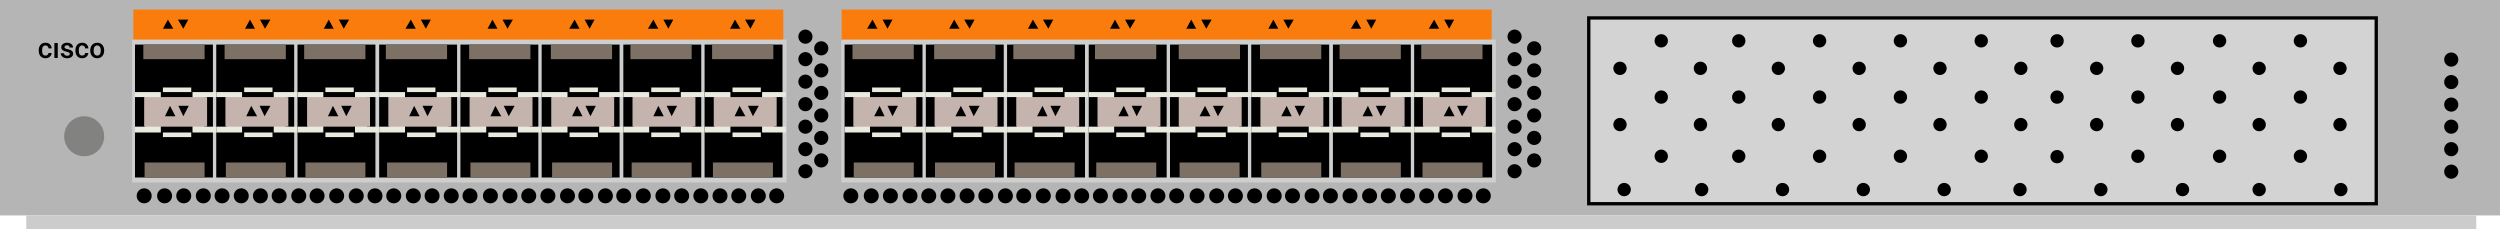 <?xml version="1.0" encoding="utf-8"?>
<!-- Copyright 2022 Virtual Console LLC. All rights reserved. Generator: Adobe Illustrator 23.1.0, SVG Export Plug-In . SVG Version: 6.00 Build 0)  -->
<svg version="1.1" id="Cisco_Nexus_5548UP" xmlns="http://www.w3.org/2000/svg" xmlns:xlink="http://www.w3.org/1999/xlink" x="0px"
	 y="0px" viewBox="0 0 600 55" style="enable-background:new 0 0 600 55;" xml:space="preserve">
<style type="text/css">
	.st0{fill:#B5B5B5;}
	.st1{fill:#CCCCCC;}
	.st2{fill:#FA7C0D;}
	.st3{fill:#CECECE;}
	.st4{fill:#EAEAE1;}
	.st5{fill:#C4B4AD;}
	.st6{fill:#010001;}
	.st7{fill:#7D7165;}
	.st8{fill:#828281;}
	.st9{fill:#D3D3D3;}
</style>
<rect y="0" class="st0" width="600" height="51.7"/>
<rect x="6.3" y="51.7" class="st1" width="588" height="3.3"/>
<circle cx="588.3" cy="14.3" r="1.7"/>
<circle cx="588.3" cy="19.7" r="1.7"/>
<circle cx="588.3" cy="25.1" r="1.7"/>
<circle cx="588.3" cy="30.4" r="1.7"/>
<circle cx="588.3" cy="35.8" r="1.7"/>
<circle cx="588.3" cy="41.2" r="1.7"/>
<rect x="202" y="2.3" class="st2" width="156" height="8"/>
<g>
	<polygon points="342.9,6.9 344.2,4.7 345.4,6.9 	"/>
	<polygon points="349,4.7 347.8,6.9 346.6,4.7 	"/>
</g>
<g>
	<polygon points="324.2,6.9 325.5,4.7 326.7,6.9 	"/>
	<polygon points="330.3,4.7 329.1,6.9 327.9,4.7 	"/>
</g>
<g>
	<polygon points="304.4,6.9 305.6,4.7 306.8,6.9 	"/>
	<polygon points="310.5,4.7 309.2,6.9 308,4.7 	"/>
</g>
<g>
	<polygon points="284.7,6.9 285.9,4.7 287.1,6.9 	"/>
	<polygon points="290.8,4.7 289.5,6.9 288.3,4.7 	"/>
</g>
<g>
	<polygon points="266.4,6.9 267.6,4.7 268.8,6.9 	"/>
	<polygon points="272.5,4.7 271.2,6.9 270,4.7 	"/>
</g>
<g>
	<polygon points="246.7,6.9 247.9,4.7 249.2,6.9 	"/>
	<polygon points="252.8,4.7 251.6,6.9 250.3,4.7 	"/>
</g>
<rect x="32" y="2.3" class="st2" width="156" height="8"/>
<g>
	<polygon points="227.8,6.9 229,4.7 230.3,6.9 	"/>
	<polygon points="233.9,4.7 232.7,6.9 231.4,4.7 	"/>
</g>
<g>
	<polygon points="208.1,6.9 209.4,4.7 210.6,6.9 	"/>
	<polygon points="214.2,4.7 213,6.9 211.8,4.7 	"/>
</g>
<g>
	<polygon points="175.2,6.9 176.4,4.7 177.7,6.9 	"/>
	<polygon points="181.3,4.7 180.1,6.9 178.8,4.7 	"/>
</g>
<g>
	<polygon points="155.5,6.9 156.8,4.7 158,6.9 	"/>
	<polygon points="161.6,4.7 160.4,6.9 159.2,4.7 	"/>
</g>
<g>
	<polygon points="136.6,6.9 137.9,4.7 139.1,6.9 	"/>
	<polygon points="142.7,4.7 141.5,6.9 140.3,4.7 	"/>
</g>
<g>
	<polygon points="117,6.9 118.2,4.7 119.4,6.9 	"/>
	<polygon points="123.1,4.7 121.8,6.9 120.6,4.7 	"/>
</g>
<g>
	<polygon points="97.3,6.9 98.6,4.7 99.8,6.9 	"/>
	<polygon points="103.4,4.7 102.2,6.9 101,4.7 	"/>
</g>
<g>
	<polygon points="77.7,6.9 78.9,4.7 80.1,6.9 	"/>
	<polygon points="83.8,4.7 82.5,6.9 81.3,4.7 	"/>
</g>
<g>
	<polygon points="58.8,6.9 60,4.7 61.2,6.9 	"/>
	<polygon points="64.9,4.7 63.6,6.9 62.4,4.7 	"/>
</g>
<g>
	<polygon points="39.1,6.9 40.3,4.7 41.6,6.9 	"/>
	<polygon points="45.2,4.7 44,6.9 42.7,4.7 	"/>
</g>
<g>
	<rect x="201.9" y="9.5" class="st3" width="157.1" height="34.3"/>
	<g>
		<rect x="202.7" y="10.7" width="18.7" height="31.9"/>
		<polygon class="st4" points="202.7,22.1 202.7,23.3 205.1,23.3 205.1,30.4 
			202.7,30.4 202.7,31.8 208.8,31.8 208.8,30.9 208.8,29.9 
			208.8,24 208.8,23 208.8,22.1 		"/>
		<polygon class="st4" points="222.2,22.1 222.2,23.3 219.3,23.3 219.3,30.4 
			222.2,30.4 222.2,31.8 216.5,31.8 216.5,30.9 216.5,29.9 216.5,24 
			216.5,23 216.5,22.1 		"/>
		<rect x="204.8" y="23.3" class="st5" width="15.1" height="7.1"/>
		<polygon class="st6" points="211.1,25.4 211.1,25.4 212.3,27.9 209.8,27.9 		"/>
		<polygon class="st6" points="213,25.4 215.5,25.4 214.2,27.9 214.2,27.9 		"/>
		<rect x="209.3" y="21" class="st4" width="6.8" height="1.1"/>
		<rect x="209.3" y="31.8" class="st4" width="6.8" height="1.1"/>
	</g>
	<rect x="204.6" y="10.8" class="st7" width="14.7" height="3.4"/>
	<rect x="204.9" y="39" class="st7" width="14.4" height="3.6"/>
	<g>
		<rect x="222.2" y="10.7" width="18.7" height="31.9"/>
		<polygon class="st4" points="222.2,22.1 222.2,23.3 224.6,23.3 224.6,30.4 
			222.2,30.4 222.2,31.8 228.3,31.8 228.3,30.9 228.3,29.9 
			228.3,24 228.3,23 228.3,22.1 		"/>
		<polygon class="st4" points="241.7,22.1 241.7,23.3 238.8,23.3 238.8,30.4 
			241.7,30.4 241.7,31.8 236,31.8 236,30.9 236,29.9 236,24 236,23 
			236,22.1 		"/>
		<rect x="224.3" y="23.3" class="st5" width="15.1" height="7.1"/>
		<polygon class="st6" points="230.6,25.4 230.6,25.4 231.9,27.9 229.3,27.9 		"/>
		<polygon class="st6" points="232.5,25.4 235.1,25.4 233.7,27.9 233.7,27.9 		"/>
		<rect x="228.8" y="21" class="st4" width="6.8" height="1.1"/>
		<rect x="228.8" y="31.8" class="st4" width="6.8" height="1.1"/>
	</g>
	<rect x="224.2" y="10.8" class="st7" width="14.7" height="3.4"/>
	<rect x="224.4" y="39" class="st7" width="14.4" height="3.6"/>
	<g>
		<rect x="241.7" y="10.7" width="18.7" height="31.9"/>
		<polygon class="st4" points="241.7,22.1 241.7,23.3 244.1,23.3 244.1,30.4 
			241.7,30.4 241.7,31.8 247.8,31.8 247.8,30.9 247.8,29.9 
			247.8,24 247.8,23 247.8,22.1 		"/>
		<polygon class="st4" points="261.2,22.1 261.2,23.3 258.3,23.3 258.4,30.4 
			261.3,30.4 261.2,31.8 255.5,31.8 255.5,30.9 255.5,29.9 255.5,24 
			255.5,23 255.5,22.1 		"/>
		<rect x="243.9" y="23.3" class="st5" width="15.1" height="7.1"/>
		<polygon class="st6" points="250.2,25.4 250.2,25.4 251.4,27.9 248.9,27.9 		"/>
		<polygon class="st6" points="252.1,25.4 254.6,25.4 253.3,27.9 253.3,27.9 		"/>
		<rect x="248.3" y="21" class="st4" width="6.8" height="1.1"/>
		<rect x="248.3" y="31.8" class="st4" width="6.8" height="1.1"/>
	</g>
	<g>
		<rect x="261.3" y="10.7" width="18.7" height="31.9"/>
		<polygon class="st4" points="261.3,22.1 261.3,23.3 263.7,23.3 263.7,30.4 
			261.3,30.4 261.3,31.8 267.4,31.8 267.4,30.9 267.4,29.9 
			267.4,24 267.4,23 267.4,22.1 		"/>
		<polygon class="st4" points="280.8,22.1 280.8,23.3 277.9,23.3 277.9,30.4 
			280.8,30.4 280.8,31.8 275.1,31.8 275.1,30.9 275.1,29.9 
			275.1,24 275.1,23 275.1,22.1 		"/>
		<rect x="263.4" y="23.3" class="st5" width="15.1" height="7.1"/>
		<polygon class="st6" points="269.7,25.4 269.7,25.4 270.9,27.9 268.4,27.9 		"/>
		<polygon class="st6" points="271.6,25.4 274.1,25.4 272.8,27.9 272.8,27.9 		"/>
		<rect x="267.9" y="21" class="st4" width="6.8" height="1.1"/>
		<rect x="267.9" y="31.8" class="st4" width="6.8" height="1.1"/>
	</g>
	<rect x="243.2" y="10.8" class="st7" width="14.7" height="3.4"/>
	<rect x="243.5" y="39" class="st7" width="14.4" height="3.6"/>
	<rect x="262.8" y="10.8" class="st7" width="14.7" height="3.4"/>
	<rect x="263.1" y="39" class="st7" width="14.4" height="3.6"/>
	<g>
		<rect x="280.8" y="10.7" width="18.7" height="31.9"/>
		<polygon class="st4" points="280.8,22.1 280.8,23.3 283.2,23.3 283.2,30.4 
			280.8,30.4 280.8,31.8 286.9,31.8 286.9,30.9 286.9,29.9 
			286.9,24 286.9,23 286.9,22.1 		"/>
		<polygon class="st4" points="300.3,22.1 300.3,23.3 297.4,23.3 297.4,30.4 
			300.3,30.4 300.3,31.8 294.6,31.8 294.6,30.9 294.6,29.9 
			294.6,24 294.6,23 294.6,22.1 		"/>
		<rect x="282.9" y="23.3" class="st5" width="15.1" height="7.1"/>
		<polygon class="st6" points="289.2,25.4 289.2,25.4 290.5,27.9 287.9,27.9 		"/>
		<polygon class="st6" points="291.1,25.4 293.7,25.4 292.3,27.9 292.3,27.9 		"/>
		<rect x="287.4" y="21" class="st4" width="6.8" height="1.1"/>
		<rect x="287.4" y="31.8" class="st4" width="6.8" height="1.1"/>
	</g>
	<g>
		<rect x="300.3" y="10.7" width="18.7" height="31.9"/>
		<polygon class="st4" points="300.3,22.1 300.3,23.3 302.7,23.3 302.7,30.4 
			300.3,30.4 300.3,31.8 306.4,31.8 306.4,30.9 306.4,29.9 
			306.4,24 306.4,23 306.4,22.1 		"/>
		<polygon class="st4" points="319.8,22.1 319.8,23.3 316.9,23.3 317,30.4 
			319.9,30.4 319.8,31.8 314.1,31.8 314.1,30.9 314.1,29.9 
			314.1,24 314.1,23 314.1,22.1 		"/>
		<rect x="302.5" y="23.3" class="st5" width="15.1" height="7.1"/>
		<polygon class="st6" points="308.8,25.4 308.8,25.4 310,27.9 307.5,27.9 		"/>
		<polygon class="st6" points="310.7,25.4 313.2,25.4 311.9,27.9 311.9,27.9 		"/>
		<rect x="306.9" y="21" class="st4" width="6.8" height="1.1"/>
		<rect x="306.9" y="31.8" class="st4" width="6.8" height="1.1"/>
	</g>
	<g>
		<rect x="319.9" y="10.7" width="18.7" height="31.9"/>
		<polygon class="st4" points="319.9,22.1 319.9,23.3 322.3,23.3 322.3,30.4 
			319.9,30.4 319.9,31.8 326,31.8 326,30.9 326,29.9 326,24 326,23 
			326,22.1 		"/>
		<polygon class="st4" points="339.4,22.1 339.4,23.3 336.5,23.3 336.5,30.4 
			339.4,30.4 339.4,31.8 333.7,31.8 333.7,30.9 333.7,29.9 
			333.7,24 333.7,23 333.7,22.1 		"/>
		<rect x="322" y="23.3" class="st5" width="15.1" height="7.1"/>
		<polygon class="st6" points="328.3,25.4 328.3,25.4 329.5,27.9 327,27.9 		"/>
		<polygon class="st6" points="330.2,25.4 332.7,25.4 331.4,27.9 331.4,27.9 		"/>
		<rect x="326.5" y="21" class="st4" width="6.8" height="1.1"/>
		<rect x="326.5" y="31.8" class="st4" width="6.8" height="1.1"/>
	</g>
	<g>
		<rect x="339.4" y="10.7" width="18.7" height="31.9"/>
		<polygon class="st4" points="339.4,22.1 339.4,23.3 341.8,23.3 341.8,30.4 
			339.4,30.4 339.4,31.8 345.5,31.8 345.5,30.9 345.5,29.9 345.5,24 
			345.5,23 345.5,22.1 		"/>
		<polygon class="st4" points="358.9,22.1 358.9,23.3 356,23.3 356,30.4 
			358.9,30.4 358.9,31.8 353.2,31.8 353.2,30.9 353.2,29.9 
			353.2,24 353.2,23 353.2,22.1 		"/>
		<rect x="341.5" y="23.3" class="st5" width="15.1" height="7.1"/>
		<polygon class="st6" points="347.8,25.4 347.8,25.4 349.1,27.9 346.5,27.9 		"/>
		<polygon class="st6" points="349.7,25.4 352.3,25.4 350.9,27.9 350.9,27.9 		"/>
		<rect x="346" y="21" class="st4" width="6.8" height="1.1"/>
		<rect x="346" y="31.8" class="st4" width="6.8" height="1.1"/>
	</g>
	<rect x="282.9" y="10.8" class="st7" width="14.7" height="3.4"/>
	<rect x="283.1" y="39" class="st7" width="14.4" height="3.6"/>
	<rect x="302.4" y="10.8" class="st7" width="14.7" height="3.4"/>
	<rect x="302.7" y="39" class="st7" width="14.4" height="3.6"/>
	<rect x="321.5" y="10.8" class="st7" width="14.7" height="3.4"/>
	<rect x="321.8" y="39" class="st7" width="14.4" height="3.6"/>
	<rect x="341.1" y="10.8" class="st7" width="14.7" height="3.4"/>
	<rect x="341.4" y="39" class="st7" width="14.4" height="3.6"/>
</g>
<g>
	<rect x="31.7" y="9.5" class="st3" width="157.1" height="34.3"/>
	<g>
		<rect x="32.4" y="10.7" width="18.7" height="31.9"/>
		<polygon class="st4" points="32.4,22.1 32.4,23.3 34.9,23.3 34.9,30.4 
			32.4,30.4 32.4,31.8 38.6,31.8 38.6,30.9 38.6,29.9 
			38.6,24 38.6,23 38.6,22.1 		"/>
		<polygon class="st4" points="51.9,22.1 51.9,23.3 49,23.3 49,30.4 51.9,30.4 
			51.9,31.8 46.2,31.8 46.2,30.9 46.2,29.9 46.2,24 
			46.2,23 46.2,22.1 		"/>
		<rect x="34.6" y="23.3" class="st5" width="15.1" height="7.1"/>
		<polygon class="st6" points="40.8,25.4 40.8,25.4 42.1,27.9 39.6,27.9 		"/>
		<polygon class="st6" points="42.8,25.4 45.3,25.4 44,27.9 44,27.9 		"/>
		<rect x="39.1" y="21" class="st4" width="6.8" height="1.1"/>
		<rect x="39.1" y="31.8" class="st4" width="6.8" height="1.1"/>
	</g>
	<rect x="34.4" y="10.8" class="st7" width="14.7" height="3.4"/>
	<rect x="34.7" y="39" class="st7" width="14.4" height="3.6"/>
	<g>
		<rect x="51.9" y="10.7" width="18.7" height="31.9"/>
		<polygon class="st4" points="51.9,22.1 51.9,23.3 54.4,23.3 54.4,30.4 
			51.9,30.4 51.9,31.8 58.1,31.8 58.1,30.9 58.1,29.9 
			58.1,24 58.1,23 58.1,22.1 		"/>
		<polygon class="st4" points="71.4,22.1 71.4,23.3 68.5,23.3 68.5,30.4 
			71.4,30.4 71.4,31.8 65.7,31.8 65.7,30.9 65.7,29.9 
			65.7,24 65.7,23 65.7,22.1 		"/>
		<rect x="54.1" y="23.3" class="st5" width="15.1" height="7.1"/>
		<polygon class="st6" points="60.3,25.4 60.3,25.4 61.7,27.9 59.1,27.9 		"/>
		<polygon class="st6" points="62.3,25.4 64.9,25.4 63.5,27.9 63.5,27.9 		"/>
		<rect x="58.6" y="21" class="st4" width="6.8" height="1.1"/>
		<rect x="58.6" y="31.8" class="st4" width="6.8" height="1.1"/>
	</g>
	<rect x="53.9" y="10.8" class="st7" width="14.7" height="3.4"/>
	<rect x="54.2" y="39" class="st7" width="14.4" height="3.6"/>
	<g>
		<rect x="71.4" y="10.7" width="18.7" height="31.9"/>
		<polygon class="st4" points="71.4,22.1 71.4,23.3 73.9,23.3 73.9,30.4 
			71.4,30.4 71.4,31.8 77.6,31.8 77.6,30.9 77.6,29.9 
			77.6,24 77.6,23 77.6,22.1 		"/>
		<polygon class="st4" points="90.9,22.1 90.9,23.3 88,23.3 88.1,30.4 91,30.4 
			90.9,31.8 85.2,31.8 85.2,30.9 85.2,29.9 85.2,24 
			85.2,23 85.2,22.1 		"/>
		<rect x="73.7" y="23.3" class="st5" width="15.1" height="7.1"/>
		<polygon class="st6" points="79.9,25.4 79.9,25.4 81.2,27.9 78.7,27.9 		"/>
		<polygon class="st6" points="81.9,25.4 84.4,25.4 83.1,27.9 83.1,27.9 		"/>
		<rect x="78.1" y="21" class="st4" width="6.8" height="1.1"/>
		<rect x="78.1" y="31.8" class="st4" width="6.8" height="1.1"/>
	</g>
	<g>
		<rect x="91" y="10.7" width="18.7" height="31.9"/>
		<polygon class="st4" points="91,22.1 91,23.3 93.5,23.3 93.5,30.4 91,30.4 91,31.8 
			97.2,31.8 97.2,30.9 97.2,29.9 97.2,24 97.2,23 
			97.2,22.1 		"/>
		<polygon class="st4" points="110.5,22.1 110.5,23.3 107.6,23.3 107.6,30.4 110.5,30.4 
			110.5,31.8 104.8,31.8 104.8,30.9 104.8,29.9 104.8,24 
			104.8,23 104.8,22.1 		"/>
		<rect x="93.2" y="23.3" class="st5" width="15.1" height="7.1"/>
		<polygon class="st6" points="99.4,25.4 99.4,25.4 100.7,27.9 98.2,27.9 		"/>
		<polygon class="st6" points="101.4,25.4 103.9,25.4 102.6,27.9 102.6,27.9 		"/>
		<rect x="97.7" y="21" class="st4" width="6.8" height="1.1"/>
		<rect x="97.7" y="31.8" class="st4" width="6.8" height="1.1"/>
	</g>
	<rect x="73" y="10.8" class="st7" width="14.7" height="3.4"/>
	<rect x="73.3" y="39" class="st7" width="14.4" height="3.6"/>
	<rect x="92.6" y="10.8" class="st7" width="14.7" height="3.4"/>
	<rect x="92.9" y="39" class="st7" width="14.4" height="3.6"/>
	<g>
		<rect x="110.5" y="10.7" width="18.7" height="31.9"/>
		<polygon class="st4" points="110.5,22.1 110.5,23.3 113,23.3 113,30.4 110.5,30.4 
			110.5,31.8 116.7,31.8 116.7,30.9 116.7,29.9 116.7,24 
			116.7,23 116.7,22.1 		"/>
		<polygon class="st4" points="130,22.1 130,23.3 127.1,23.3 127.1,30.4 130,30.4 
			130,31.8 124.3,31.8 124.3,30.9 124.3,29.9 124.3,24 
			124.3,23 124.3,22.1 		"/>
		<rect x="112.7" y="23.3" class="st5" width="15.1" height="7.1"/>
		<polygon class="st6" points="118.9,25.4 118.9,25.4 120.3,27.9 117.7,27.9 		"/>
		<polygon class="st6" points="120.9,25.4 123.5,25.4 122.1,27.9 122.1,27.9 		"/>
		<rect x="117.2" y="21" class="st4" width="6.8" height="1.1"/>
		<rect x="117.2" y="31.8" class="st4" width="6.8" height="1.1"/>
	</g>
	<g>
		<rect x="130" y="10.7" width="18.7" height="31.9"/>
		<polygon class="st4" points="130,22.1 130,23.3 132.5,23.3 132.5,30.4 130,30.4 130,31.8 
			136.2,31.8 136.2,30.9 136.2,29.9 136.2,24 136.2,23 
			136.2,22.1 		"/>
		<polygon class="st4" points="149.5,22.1 149.5,23.3 146.6,23.3 146.7,30.4 
			149.6,30.4 149.5,31.8 143.8,31.8 143.8,30.9 143.8,29.9 
			143.8,24 143.8,23 143.8,22.1 		"/>
		<rect x="132.3" y="23.3" class="st5" width="15.1" height="7.1"/>
		<polygon class="st6" points="138.5,25.4 138.5,25.4 139.8,27.9 137.3,27.9 		"/>
		<polygon class="st6" points="140.5,25.4 143,25.4 141.7,27.9 141.7,27.9 		"/>
		<rect x="136.7" y="21" class="st4" width="6.8" height="1.1"/>
		<rect x="136.7" y="31.8" class="st4" width="6.8" height="1.1"/>
	</g>
	<g>
		<rect x="149.6" y="10.7" width="18.7" height="31.9"/>
		<polygon class="st4" points="149.6,22.1 149.6,23.3 152.1,23.3 152.1,30.4 
			149.6,30.4 149.6,31.8 155.8,31.8 155.8,30.9 155.8,29.9 
			155.8,24 155.8,23 155.8,22.1 		"/>
		<polygon class="st4" points="169.1,22.1 169.1,23.3 166.2,23.3 166.2,30.4 
			169.1,30.4 169.1,31.8 163.4,31.8 163.4,30.9 163.4,29.9 
			163.4,24 163.4,23 163.4,22.1 		"/>
		<rect x="151.8" y="23.3" class="st5" width="15.1" height="7.1"/>
		<polygon class="st6" points="158,25.4 158,25.4 159.3,27.9 156.8,27.9 		"/>
		<polygon class="st6" points="160,25.4 162.5,25.4 161.2,27.9 161.2,27.9 		"/>
		<rect x="156.3" y="21" class="st4" width="6.8" height="1.1"/>
		<rect x="156.3" y="31.8" class="st4" width="6.8" height="1.1"/>
	</g>
	<g>
		<rect x="169.1" y="10.7" width="18.7" height="31.9"/>
		<polygon class="st4" points="169.1,22.1 169.1,23.3 171.6,23.3 171.6,30.4 
			169.1,30.4 169.1,31.8 175.3,31.8 175.3,30.9 175.3,29.9 
			175.3,24 175.3,23 175.3,22.1 		"/>
		<polygon class="st4" points="188.6,22.1 188.6,23.3 185.7,23.3 185.7,30.4 
			188.6,30.4 188.6,31.8 182.9,31.8 182.9,30.9 182.9,29.9 
			182.9,24 182.9,23 182.9,22.1 		"/>
		<rect x="171.3" y="23.3" class="st5" width="15.1" height="7.1"/>
		<polygon class="st6" points="177.5,25.4 177.5,25.4 178.9,27.9 176.3,27.9 		"/>
		<polygon class="st6" points="179.5,25.4 182.1,25.4 180.7,27.9 180.7,27.9 		"/>
		<rect x="175.8" y="21" class="st4" width="6.8" height="1.1"/>
		<rect x="175.8" y="31.8" class="st4" width="6.8" height="1.1"/>
	</g>
	<rect x="112.6" y="10.8" class="st7" width="14.7" height="3.4"/>
	<rect x="112.9" y="39" class="st7" width="14.4" height="3.6"/>
	<rect x="132.2" y="10.8" class="st7" width="14.7" height="3.4"/>
	<rect x="132.5" y="39" class="st7" width="14.4" height="3.6"/>
	<rect x="151.3" y="10.8" class="st7" width="14.7" height="3.4"/>
	<rect x="151.6" y="39" class="st7" width="14.4" height="3.6"/>
	<rect x="170.9" y="10.8" class="st7" width="14.7" height="3.4"/>
	<rect x="171.1" y="39" class="st7" width="14.4" height="3.6"/>
</g>
<g>
	<g>
		<g>
			<circle cx="324" cy="47" r="1.3"/>
			<path d="M324,48.8c-1,0-1.8-0.8-1.8-1.8S323,45.2,324,45.2
				S325.8,46,325.8,47S325,48.8,324,48.8z M324,46.2
				c-0.4,0-0.8,0.4-0.8,0.8S323.6,47.8,324,47.8
				S324.8,47.4,324.8,47S324.4,46.2,324,46.2z"/>
		</g>
		<g>
			<circle cx="328.7" cy="47" r="1.3"/>
			<path d="M328.7,48.8c-1,0-1.8-0.8-1.8-1.8s0.8-1.8,1.8-1.8
				S330.5,46,330.5,47S329.7,48.8,328.7,48.8z M328.7,46.2
				c-0.4,0-0.8,0.4-0.8,0.8s0.4,0.8,0.8,0.8S329.5,47.4,329.5,47
				S329.1,46.2,328.7,46.2z"/>
		</g>
		<g>
			<circle cx="333.2" cy="47" r="1.3"/>
			<path d="M333.2,48.8c-1,0-1.8-0.8-1.8-1.8s0.8-1.8,1.8-1.8
				S335,46,335,47S334.2,48.8,333.2,48.8z M333.2,46.2
				c-0.4,0-0.8,0.4-0.8,0.8s0.4,0.8,0.8,0.8S334,47.4,334,47
				S333.6,46.2,333.2,46.2z"/>
		</g>
		<g>
			<circle cx="337.8" cy="47" r="1.3"/>
			<path d="M337.8,48.8C336.8,48.8,336,48,336,47s0.8-1.8,1.8-1.8
				S339.6,46,339.6,47S338.8,48.8,337.8,48.8z M337.8,46.2
				C337.4,46.2,337,46.6,337,47s0.4,0.8,0.8,0.8S338.6,47.4,338.6,47
				S338.2,46.2,337.8,46.2z"/>
		</g>
		<g>
			<circle cx="342.4" cy="47" r="1.3"/>
			<path d="M342.4,48.8c-1,0-1.8-0.8-1.8-1.8s0.8-1.8,1.8-1.8
				S344.2,46,344.2,47S343.4,48.8,342.4,48.8z M342.4,46.2
				c-0.4,0-0.8,0.4-0.8,0.8S342,47.8,342.4,47.8
				S343.2,47.4,343.2,47S342.8,46.2,342.4,46.2z"/>
		</g>
		<g>
			<circle cx="346.9" cy="47" r="1.3"/>
			<path d="M346.9,48.8c-1,0-1.8-0.8-1.8-1.8s0.8-1.8,1.8-1.8
				S348.7,46,348.7,47S347.9,48.8,346.9,48.8z M346.9,46.2
				c-0.4,0-0.8,0.4-0.8,0.8s0.4,0.8,0.8,0.8
				S347.7,47.4,347.7,47S347.3,46.2,346.9,46.2z"/>
		</g>
		<g>
			<circle cx="351.6" cy="47" r="1.3"/>
			<path d="M351.6,48.8c-1,0-1.8-0.8-1.8-1.8s0.8-1.8,1.8-1.8
				S353.4,46,353.4,47S352.6,48.8,351.6,48.8z M351.6,46.2
				c-0.4,0-0.8,0.4-0.8,0.8s0.4,0.8,0.8,0.8
				S352.4,47.4,352.4,47S352,46.2,351.6,46.2z"/>
		</g>
		<g>
			<circle cx="356" cy="47" r="1.3"/>
			<path d="M356,48.8c-1,0-1.8-0.8-1.8-1.8S355,45.2,356,45.2
				S357.8,46,357.8,47S357,48.8,356,48.8z M356,46.2
				c-0.4,0-0.8,0.4-0.8,0.8S355.6,47.8,356,47.8
				S356.8,47.4,356.8,47S356.4,46.2,356,46.2z"/>
		</g>
	</g>
	<g>
		<g>
			<circle cx="287.3" cy="47" r="1.3"/>
			<path d="M287.3,48.8C286.3,48.8,285.5,48,285.5,47s0.8-1.8,1.8-1.8
				S289.1,46,289.1,47S288.3,48.8,287.3,48.8z M287.3,46.2
				C286.9,46.2,286.5,46.6,286.5,47s0.4,0.8,0.8,0.8
				S288.1,47.4,288.1,47S287.7,46.2,287.3,46.2z"/>
		</g>
		<g>
			<circle cx="292" cy="47" r="1.3"/>
			<path d="M292,48.8c-1,0-1.8-0.8-1.8-1.8S291,45.2,292,45.2
				S293.8,46,293.8,47S293,48.8,292,48.8z M292,46.2
				c-0.4,0-0.8,0.4-0.8,0.8S291.6,47.8,292,47.8
				S292.8,47.4,292.8,47S292.4,46.2,292,46.2z"/>
		</g>
		<g>
			<circle cx="296.5" cy="47" r="1.3"/>
			<path d="M296.5,48.8c-1,0-1.8-0.8-1.8-1.8S295.5,45.2,296.5,45.2
				S298.3,46,298.3,47S297.5,48.8,296.5,48.8z M296.5,46.2
				c-0.4,0-0.8,0.4-0.8,0.8s0.4,0.8,0.8,0.8
				S297.3,47.4,297.3,47S296.9,46.2,296.5,46.2z"/>
		</g>
		<g>
			<circle cx="301.1" cy="47" r="1.3"/>
			<path d="M301.1,48.8c-1,0-1.8-0.8-1.8-1.8s0.8-1.8,1.8-1.8
				S302.9,46,302.9,47S302.1,48.8,301.1,48.8z M301.1,46.2
				c-0.4,0-0.8,0.4-0.8,0.8s0.4,0.8,0.8,0.8
				S301.9,47.4,301.9,47S301.5,46.2,301.1,46.2z"/>
		</g>
		<g>
			<circle cx="305.8" cy="47" r="1.3"/>
			<path d="M305.8,48.8C304.8,48.8,304,48,304,47s0.8-1.8,1.8-1.8
				S307.6,46,307.6,47S306.8,48.8,305.8,48.8z M305.8,46.2
				C305.4,46.2,305,46.6,305,47s0.4,0.8,0.8,0.8S306.6,47.4,306.6,47
				S306.2,46.2,305.8,46.2z"/>
		</g>
		<g>
			<circle cx="310.2" cy="47" r="1.3"/>
			<path d="M310.2,48.8c-1,0-1.8-0.8-1.8-1.8s0.8-1.8,1.8-1.8
				S312,46,312,47S311.2,48.8,310.2,48.8z M310.2,46.2
				c-0.4,0-0.8,0.4-0.8,0.8s0.4,0.8,0.8,0.8S311,47.4,311,47
				S310.6,46.2,310.2,46.2z"/>
		</g>
		<g>
			<circle cx="314.9" cy="47" r="1.3"/>
			<path d="M314.9,48.8c-1,0-1.8-0.8-1.8-1.8s0.8-1.8,1.8-1.8
				S316.7,46,316.7,47S315.9,48.8,314.9,48.8z M314.9,46.2
				c-0.4,0-0.8,0.4-0.8,0.8s0.4,0.8,0.8,0.8
				S315.7,47.4,315.7,47S315.3,46.2,314.9,46.2z"/>
		</g>
		<g>
			<circle cx="319.3" cy="47" r="1.3"/>
			<path d="M319.3,48.8C318.3,48.8,317.5,48,317.5,47s0.8-1.8,1.8-1.8
				S321.1,46,321.1,47S320.3,48.8,319.3,48.8z M319.3,46.2
				C318.9,46.2,318.5,46.6,318.5,47s0.4,0.8,0.8,0.8
				S320.1,47.4,320.1,47S319.7,46.2,319.3,46.2z"/>
		</g>
	</g>
	<g>
		<g>
			<circle cx="250.4" cy="47" r="1.3"/>
			<path d="M250.4,48.8c-1,0-1.8-0.8-1.8-1.8s0.8-1.8,1.8-1.8
				S252.2,46,252.2,47S251.4,48.8,250.4,48.8z M250.4,46.2
				c-0.4,0-0.8,0.4-0.8,0.8s0.4,0.8,0.8,0.8
				c0.4,0,0.8-0.4,0.8-0.8S250.8,46.2,250.4,46.2z"/>
		</g>
		<g>
			
				<ellipse transform="matrix(0.8 -0.6 0.6 0.8 22.822 162.417)" cx="255.066" cy="46.971" rx="1.3" ry="1.3"/>
			<path d="M255.1,48.8c-0.1,0-0.3,0-0.4,0c-1-0.2-1.6-1.2-1.3-2.2
				l0,0c0.2-1,1.2-1.6,2.2-1.3c0.5,0.1,0.9,0.4,1.1,0.8
				C257,46.5,257,47,256.9,47.5C256.7,48.3,255.9,48.8,255.1,48.8z
				 M254.3,46.8c-0.1,0.4,0.2,0.9,0.6,1
				c0.4,0.1,0.9-0.2,1-0.6c0-0.2,0-0.4-0.1-0.6
				s-0.3-0.3-0.5-0.4C254.9,46.1,254.4,46.4,254.3,46.8
				L254.3,46.8z"/>
		</g>
		<g>
			<circle cx="259.6" cy="47" r="1.3"/>
			<path d="M259.6,48.8c-1,0-1.8-0.8-1.8-1.8s0.8-1.8,1.8-1.8
				S261.4,46,261.4,47S260.6,48.8,259.6,48.8z M259.6,46.2
				c-0.4,0-0.8,0.4-0.8,0.8s0.4,0.8,0.8,0.8
				S260.4,47.4,260.4,47S260,46.2,259.6,46.2z"/>
		</g>
		<g>
			<circle cx="264.1" cy="47" r="1.3"/>
			<path d="M264.1,48.8c-1,0-1.8-0.8-1.8-1.8s0.8-1.8,1.8-1.8
				S265.9,46,265.9,47S265.1,48.8,264.1,48.8z M264.1,46.2
				c-0.4,0-0.8,0.4-0.8,0.8s0.4,0.8,0.8,0.8
				S264.9,47.4,264.9,47S264.5,46.2,264.1,46.2z"/>
		</g>
		<g>
			<circle cx="268.8" cy="47" r="1.3"/>
			<path d="M268.8,48.8C267.8,48.8,267,48,267,47s0.8-1.8,1.8-1.8
				S270.6,46,270.6,47S269.8,48.8,268.8,48.8z M268.8,46.2
				C268.4,46.2,268,46.6,268,47s0.4,0.8,0.8,0.8S269.6,47.4,269.6,47
				S269.2,46.2,268.8,46.2z"/>
		</g>
		<g>
			<circle cx="273.3" cy="47" r="1.3"/>
			<path d="M273.3,48.8C272.3,48.8,271.5,48,271.5,47s0.8-1.8,1.8-1.8
				S275.1,46,275.1,47S274.3,48.8,273.3,48.8z M273.3,46.2
				C272.9,46.2,272.5,46.6,272.5,47s0.4,0.8,0.8,0.8
				S274.1,47.4,274.1,47S273.7,46.2,273.3,46.2z"/>
		</g>
		<g>
			<circle cx="277.9" cy="47" r="1.3"/>
			<path d="M277.9,48.8c-1,0-1.8-0.8-1.8-1.8s0.8-1.8,1.8-1.8
				S279.7,46,279.7,47S278.9,48.8,277.9,48.8z M277.9,46.2
				c-0.4,0-0.8,0.4-0.8,0.8s0.4,0.8,0.8,0.8
				S278.7,47.4,278.7,47S278.3,46.2,277.9,46.2z"/>
		</g>
		<g>
			<circle cx="282.4" cy="47" r="1.3"/>
			<path d="M282.4,48.8c-1,0-1.8-0.8-1.8-1.8s0.8-1.8,1.8-1.8
				S284.2,46,284.2,47S283.4,48.8,282.4,48.8z M282.4,46.2
				c-0.4,0-0.8,0.4-0.8,0.8S282,47.8,282.4,47.8
				S283.2,47.4,283.2,47S282.8,46.2,282.4,46.2z"/>
		</g>
	</g>
	<g>
		<g>
			<circle cx="213.7" cy="47" r="1.3"/>
			<path d="M213.7,48.8c-1,0-1.8-0.8-1.8-1.8s0.8-1.8,1.8-1.8
				S215.5,46,215.5,47S214.7,48.8,213.7,48.8z M213.7,46.2
				c-0.4,0-0.8,0.4-0.8,0.8s0.4,0.8,0.8,0.8S214.5,47.4,214.5,47
				S214.1,46.2,213.7,46.2z"/>
		</g>
		<g>
			<circle cx="209.1" cy="47" r="1.3"/>
			<path d="M209.1,48.8c-1,0-1.8-0.8-1.8-1.8s0.8-1.8,1.8-1.8
				S210.9,46,210.9,47S210.1,48.8,209.1,48.8z M209.1,46.2
				c-0.4,0-0.8,0.4-0.8,0.8s0.4,0.8,0.8,0.8
				c0.4,0,0.8-0.4,0.8-0.8S209.5,46.2,209.1,46.2z"/>
		</g>
		<g>
			<circle cx="204.2" cy="47" r="1.3"/>
			<path d="M204.2,48.8c-1,0-1.8-0.8-1.8-1.8s0.8-1.8,1.8-1.8
				S206,46,206,47S205.2,48.8,204.2,48.8z M204.2,46.2
				c-0.4,0-0.8,0.4-0.8,0.8s0.4,0.8,0.8,0.8S205,47.4,205,47
				S204.6,46.2,204.2,46.2z"/>
		</g>
		<g>
			<circle cx="218.4" cy="47" r="1.3"/>
			<path d="M218.4,48.8c-1,0-1.8-0.8-1.8-1.8s0.8-1.8,1.8-1.8
				S220.2,46,220.2,47S219.4,48.8,218.4,48.8z M218.4,46.2
				c-0.4,0-0.8,0.4-0.8,0.8s0.4,0.8,0.8,0.8
				c0.4,0,0.8-0.4,0.8-0.8S218.8,46.2,218.4,46.2z"/>
		</g>
		<g>
			<circle cx="222.9" cy="47" r="1.3"/>
			<path d="M222.9,48.8c-1,0-1.8-0.8-1.8-1.8s0.8-1.8,1.8-1.8
				S224.7,46,224.7,47S223.9,48.8,222.9,48.8z M222.9,46.2
				c-0.4,0-0.8,0.4-0.8,0.8s0.4,0.8,0.8,0.8
				c0.4,0,0.8-0.4,0.8-0.8S223.3,46.2,222.9,46.2z"/>
		</g>
		<g>
			<circle cx="227.5" cy="47" r="1.3"/>
			<path d="M227.5,48.8c-1,0-1.8-0.8-1.8-1.8S226.5,45.2,227.5,45.2
				S229.3,46,229.3,47S228.5,48.8,227.5,48.8z M227.5,46.2
				c-0.4,0-0.8,0.4-0.8,0.8s0.4,0.8,0.8,0.8
				c0.4,0,0.8-0.4,0.8-0.8S227.9,46.2,227.5,46.2z"/>
		</g>
		<g>
			<circle cx="232.1" cy="47" r="1.3"/>
			<path d="M232.1,48.8c-1,0-1.8-0.8-1.8-1.8s0.8-1.8,1.8-1.8
				S233.9,46,233.9,47S233.1,48.8,232.1,48.8z M232.1,46.2
				c-0.4,0-0.8,0.4-0.8,0.8s0.4,0.8,0.8,0.8
				c0.4,0,0.8-0.4,0.8-0.8S232.5,46.2,232.1,46.2z"/>
		</g>
		<g>
			<circle cx="236.6" cy="47" r="1.3"/>
			<path d="M236.6,48.8c-1,0-1.8-0.8-1.8-1.8s0.8-1.8,1.8-1.8
				S238.4,46,238.4,47S237.6,48.8,236.6,48.8z M236.6,46.2
				c-0.4,0-0.8,0.4-0.8,0.8s0.4,0.8,0.8,0.8
				c0.4,0,0.8-0.4,0.8-0.8S237,46.2,236.6,46.2z"/>
		</g>
		<g>
			<circle cx="241.3" cy="47" r="1.3"/>
			<path d="M241.3,48.8C240.3,48.8,239.5,48,239.5,47s0.8-1.8,1.8-1.8
				S243.1,46,243.1,47S242.3,48.8,241.3,48.8z M241.3,46.2
				C240.9,46.2,240.5,46.6,240.5,47s0.4,0.8,0.8,0.8
				c0.4,0,0.8-0.4,0.8-0.8S241.7,46.2,241.3,46.2z"/>
		</g>
		<g>
			<ellipse cx="245.7" cy="47" rx="1.3" ry="1.3"/>
			<path d="M245.7,48.8c-1,0-1.8-0.8-1.8-1.8s0.8-1.8,1.8-1.8
				S247.5,46,247.5,47S246.7,48.8,245.7,48.8z M245.7,46.2
				c-0.4,0-0.8,0.4-0.8,0.8s0.4,0.8,0.8,0.8S246.5,47.4,246.5,47
				S246.1,46.2,245.7,46.2z"/>
		</g>
	</g>
</g>
<g>
	<g>
		<g>
			<circle cx="154.4" cy="47" r="1.3"/>
			<path d="M154.4,48.8c-1,0-1.8-0.8-1.8-1.8s0.8-1.8,1.8-1.8
				S156.2,46,156.2,47S155.4,48.8,154.4,48.8z M154.4,46.2
				c-0.4,0-0.8,0.4-0.8,0.8s0.4,0.8,0.8,0.8
				c0.4,0,0.8-0.4,0.8-0.8S154.8,46.2,154.4,46.2z"/>
		</g>
		<g>
			<circle cx="159.1" cy="47" r="1.3"/>
			<path d="M159.1,48.8c-1,0-1.8-0.8-1.8-1.8s0.8-1.8,1.8-1.8
				S160.9,46,160.9,47S160.1,48.8,159.1,48.8z M159.1,46.2
				c-0.4,0-0.8,0.4-0.8,0.8s0.4,0.8,0.8,0.8
				c0.4,0,0.8-0.4,0.8-0.8S159.5,46.2,159.1,46.2z"/>
		</g>
		<g>
			<circle cx="163.6" cy="47" r="1.3"/>
			<path d="M163.6,48.8c-1,0-1.8-0.8-1.8-1.8s0.8-1.8,1.8-1.8
				S165.4,46,165.4,47S164.6,48.8,163.6,48.8z M163.6,46.2
				c-0.4,0-0.8,0.4-0.8,0.8s0.4,0.8,0.8,0.8
				c0.4,0,0.8-0.4,0.8-0.8S164,46.2,163.6,46.2z"/>
		</g>
		<g>
			<circle cx="168.2" cy="47" r="1.3"/>
			<path d="M168.2,48.8c-1,0-1.8-0.8-1.8-1.8s0.8-1.8,1.8-1.8
				S170,46,170,47S169.2,48.8,168.2,48.8z M168.2,46.2
				c-0.4,0-0.8,0.4-0.8,0.8s0.4,0.8,0.8,0.8S169,47.4,169,47
				S168.6,46.2,168.2,46.2z"/>
		</g>
		<g>
			<circle cx="172.8" cy="47" r="1.3"/>
			<path d="M172.8,48.8C171.8,48.8,171,48,171,47s0.8-1.8,1.8-1.8
				S174.6,46,174.6,47S173.8,48.8,172.8,48.8z M172.8,46.2
				C172.4,46.2,172,46.6,172,47s0.4,0.8,0.8,0.8
				c0.4,0,0.8-0.4,0.8-0.8S173.2,46.2,172.8,46.2z"/>
		</g>
		<g>
			<circle cx="177.3" cy="47" r="1.3"/>
			<path d="M177.3,48.8C176.3,48.8,175.5,48,175.5,47s0.8-1.8,1.8-1.8
				S179.1,46,179.1,47S178.3,48.8,177.3,48.8z M177.3,46.2
				C176.9,46.2,176.5,46.6,176.5,47s0.4,0.8,0.8,0.8
				c0.4,0,0.8-0.4,0.8-0.8S177.7,46.2,177.3,46.2z"/>
		</g>
		<g>
			<circle cx="182" cy="47" r="1.3"/>
			<path d="M182,48.8c-1,0-1.8-0.8-1.8-1.8S181,45.2,182,45.2
				S183.8,46,183.8,47S183,48.8,182,48.8z M182,46.2
				c-0.4,0-0.8,0.4-0.8,0.8S181.6,47.8,182,47.8
				c0.4,0,0.8-0.4,0.8-0.8S182.4,46.2,182,46.2z"/>
		</g>
		<g>
			<circle cx="186.4" cy="47" r="1.3"/>
			<path d="M186.4,48.8c-1,0-1.8-0.8-1.8-1.8s0.8-1.8,1.8-1.8
				S188.2,46,188.2,47S187.4,48.8,186.4,48.8z M186.4,46.2
				c-0.4,0-0.8,0.4-0.8,0.8s0.4,0.8,0.8,0.8
				c0.4,0,0.8-0.4,0.8-0.8S186.8,46.2,186.4,46.2z"/>
		</g>
	</g>
	<g>
		<g>
			<circle cx="117.7" cy="47" r="1.3"/>
			<path d="M117.7,48.8c-1,0-1.8-0.8-1.8-1.8s0.8-1.8,1.8-1.8
				S119.5,46,119.5,47S118.7,48.8,117.7,48.8z M117.7,46.2
				c-0.4,0-0.8,0.4-0.8,0.8s0.4,0.8,0.8,0.8S118.5,47.4,118.5,47
				S118.1,46.2,117.7,46.2z"/>
		</g>
		<g>
			<circle cx="122.4" cy="47" r="1.3"/>
			<path d="M122.4,48.8c-1,0-1.8-0.8-1.8-1.8s0.8-1.8,1.8-1.8
				S124.2,46,124.2,47S123.4,48.8,122.4,48.8z M122.4,46.2
				c-0.4,0-0.8,0.4-0.8,0.8S122,47.8,122.4,47.8
				S123.2,47.4,123.2,47S122.8,46.2,122.4,46.2z"/>
		</g>
		<g>
			<circle cx="126.9" cy="47" r="1.3"/>
			<path d="M126.9,48.8c-1,0-1.8-0.8-1.8-1.8s0.8-1.8,1.8-1.8
				S128.7,46,128.7,47S127.9,48.8,126.9,48.8z M126.9,46.2
				c-0.4,0-0.8,0.4-0.8,0.8s0.4,0.8,0.8,0.8
				S127.7,47.4,127.7,47S127.3,46.2,126.9,46.2z"/>
		</g>
		<g>
			<circle cx="131.5" cy="47" r="1.3"/>
			<path d="M131.5,48.8c-1,0-1.8-0.8-1.8-1.8S130.5,45.2,131.5,45.2
				S133.3,46,133.3,47S132.5,48.8,131.5,48.8z M131.5,46.2
				c-0.4,0-0.8,0.4-0.8,0.8s0.4,0.8,0.8,0.8
				c0.4,0,0.8-0.4,0.8-0.8S131.9,46.2,131.5,46.2z"/>
		</g>
		<g>
			<circle cx="136.2" cy="47" r="1.3"/>
			<path d="M136.2,48.8c-1,0-1.8-0.8-1.8-1.8s0.8-1.8,1.8-1.8
				S138,46,138,47S137.2,48.8,136.2,48.8z M136.2,46.2
				c-0.4,0-0.8,0.4-0.8,0.8s0.4,0.8,0.8,0.8S137,47.4,137,47
				S136.6,46.2,136.2,46.2z"/>
		</g>
		<g>
			<circle cx="140.6" cy="47" r="1.3"/>
			<path d="M140.6,48.8c-1,0-1.8-0.8-1.8-1.8s0.8-1.8,1.8-1.8
				S142.4,46,142.4,47S141.6,48.8,140.6,48.8z M140.6,46.2
				c-0.4,0-0.8,0.4-0.8,0.8s0.4,0.8,0.8,0.8
				c0.4,0,0.8-0.4,0.8-0.8S141,46.2,140.6,46.2z"/>
		</g>
		<g>
			<circle cx="145.3" cy="47" r="1.3"/>
			<path d="M145.3,48.8C144.3,48.8,143.5,48,143.5,47s0.8-1.8,1.8-1.8
				S147.1,46,147.1,47S146.3,48.8,145.3,48.8z M145.3,46.2
				C144.9,46.2,144.5,46.6,144.5,47s0.4,0.8,0.8,0.8
				c0.4,0,0.8-0.4,0.8-0.8S145.7,46.2,145.3,46.2z"/>
		</g>
		<g>
			<circle cx="149.7" cy="47" r="1.3"/>
			<path d="M149.7,48.8c-1,0-1.8-0.8-1.8-1.8s0.8-1.8,1.8-1.8
				S151.5,46,151.5,47S150.7,48.8,149.7,48.8z M149.7,46.2
				c-0.4,0-0.8,0.4-0.8,0.8s0.4,0.8,0.8,0.8S150.5,47.4,150.5,47
				S150.1,46.2,149.7,46.2z"/>
		</g>
	</g>
	<g>
		<g>
			<circle cx="80.8" cy="47" r="1.3"/>
			<path d="M80.8,48.8C79.8,48.8,79,48,79,47s0.8-1.8,1.8-1.8
				S82.6,46,82.6,47S81.8,48.8,80.8,48.8z M80.8,46.2
				C80.4,46.2,80,46.6,80,47s0.4,0.8,0.8,0.8S81.6,47.4,81.6,47
				S81.2,46.2,80.8,46.2z"/>
		</g>
		<g>
			<circle cx="85.5" cy="47" r="1.3"/>
			<path d="M85.5,48.8C84.5,48.8,83.7,48,83.7,47S84.5,45.2,85.5,45.2
				S87.3,46,87.3,47S86.5,48.8,85.5,48.8z M85.5,46.2
				c-0.4,0-0.8,0.4-0.8,0.8S85.1,47.8,85.5,47.8
				S86.3,47.4,86.3,47S85.9,46.2,85.5,46.2z"/>
		</g>
		<g>
			<circle cx="90" cy="47" r="1.3"/>
			<path d="M90,48.8C89,48.8,88.2,48,88.2,47S89,45.2,90,45.2S91.8,46,91.8,47
				S91,48.8,90,48.8z M90,46.2c-0.4,0-0.8,0.4-0.8,0.8
				S89.6,47.8,90,47.8S90.8,47.4,90.8,47S90.4,46.2,90,46.2z"/>
		</g>
		<g>
			<circle cx="94.5" cy="47" r="1.3"/>
			<path d="M94.5,48.8C93.5,48.8,92.7,48,92.7,47S93.5,45.2,94.5,45.2
				S96.3,46,96.3,47S95.5,48.8,94.5,48.8z M94.5,46.2
				c-0.4,0-0.8,0.4-0.8,0.8S94.1,47.8,94.5,47.8
				S95.3,47.4,95.3,47S94.9,46.2,94.5,46.2z"/>
		</g>
		<g>
			<circle cx="99.2" cy="47" r="1.3"/>
			<path d="M99.2,48.8c-1,0-1.8-0.8-1.8-1.8s0.8-1.8,1.8-1.8
				S101,46,101,47S100.2,48.8,99.2,48.8z M99.2,46.2
				c-0.4,0-0.8,0.4-0.8,0.8s0.4,0.8,0.8,0.8S100,47.4,100,47
				S99.6,46.2,99.2,46.2z"/>
		</g>
		<g>
			<circle cx="103.7" cy="47" r="1.3"/>
			<path d="M103.7,48.8c-1,0-1.8-0.8-1.8-1.8s0.8-1.8,1.8-1.8
				S105.5,46,105.5,47S104.7,48.8,103.7,48.8z M103.7,46.2
				c-0.4,0-0.8,0.4-0.8,0.8s0.4,0.8,0.8,0.8S104.5,47.4,104.5,47
				S104.1,46.2,103.7,46.2z"/>
		</g>
		<g>
			<circle cx="108.3" cy="47" r="1.3"/>
			<path d="M108.3,48.8C107.3,48.8,106.5,48,106.5,47s0.8-1.8,1.8-1.8
				S110.1,46,110.1,47S109.3,48.8,108.3,48.8z M108.3,46.2
				C107.9,46.2,107.5,46.6,107.5,47s0.4,0.8,0.8,0.8
				S109.1,47.4,109.1,47S108.7,46.2,108.3,46.2z"/>
		</g>
		<g>
			<circle cx="112.8" cy="47" r="1.3"/>
			<path d="M112.8,48.8C111.8,48.8,111,48,111,47s0.8-1.8,1.8-1.8
				S114.6,46,114.6,47S113.8,48.8,112.8,48.8z M112.8,46.2
				C112.4,46.2,112,46.6,112,47s0.4,0.8,0.8,0.8S113.6,47.4,113.6,47
				S113.2,46.2,112.8,46.2z"/>
		</g>
	</g>
	<g>
		<g>
			<circle cx="44.1" cy="47" r="1.3"/>
			<path d="M44.1,48.8c-1,0-1.8-0.8-1.8-1.8s0.8-1.8,1.8-1.8
				S45.9,46,45.9,47S45.1,48.8,44.1,48.8z M44.1,46.2
				c-0.4,0-0.8,0.4-0.8,0.8s0.4,0.8,0.8,0.8
				c0.4,0,0.8-0.4,0.8-0.8S44.5,46.2,44.1,46.2z"/>
		</g>
		<g>
			<circle cx="39.5" cy="47" r="1.3"/>
			<path d="M39.5,48.8C38.5,48.8,37.7,48,37.7,47S38.5,45.2,39.5,45.2
				S41.3,46,41.3,47S40.5,48.8,39.5,48.8z M39.5,46.2
				c-0.4,0-0.8,0.4-0.8,0.8S39.1,47.8,39.5,47.8
				c0.4,0,0.8-0.4,0.8-0.8S39.9,46.2,39.5,46.2z"/>
		</g>
		<g>
			<circle cx="34.6" cy="47" r="1.3"/>
			<path d="M34.6,48.8c-1,0-1.8-0.8-1.8-1.8s0.8-1.8,1.8-1.8
				S36.4,46,36.4,47S35.6,48.8,34.6,48.8z M34.6,46.2
				c-0.4,0-0.8,0.4-0.8,0.8s0.4,0.8,0.8,0.8
				C35,47.8,35.4,47.4,35.4,47S35,46.2,34.6,46.2z"/>
		</g>
		<g>
			<circle cx="48.8" cy="47" r="1.3"/>
			<path d="M48.8,48.8C47.8,48.8,47,48,47,47s0.8-1.8,1.8-1.8
				S50.6,46,50.6,47S49.8,48.8,48.8,48.8z M48.8,46.2
				C48.4,46.2,48,46.6,48,47s0.4,0.8,0.8,0.8
				c0.4,0,0.8-0.4,0.8-0.8S49.2,46.2,48.8,46.2z"/>
		</g>
		<g>
			<circle cx="53.3" cy="47" r="1.3"/>
			<path d="M53.3,48.8C52.3,48.8,51.5,48,51.5,47s0.8-1.8,1.8-1.8
				S55.1,46,55.1,47S54.3,48.8,53.3,48.8z M53.3,46.2
				C52.9,46.2,52.5,46.6,52.5,47s0.4,0.8,0.8,0.8
				c0.4,0,0.8-0.4,0.8-0.8S53.7,46.2,53.3,46.2z"/>
		</g>
		<g>
			<circle cx="57.9" cy="47" r="1.3"/>
			<path d="M57.9,48.8c-1,0-1.8-0.8-1.8-1.8s0.8-1.8,1.8-1.8
				S59.7,46,59.7,47S58.9,48.8,57.9,48.8z M57.9,46.2
				C57.5,46.2,57.1,46.6,57.1,47s0.4,0.8,0.8,0.8
				c0.4,0,0.8-0.4,0.8-0.8S58.3,46.2,57.9,46.2z"/>
		</g>
		<g>
			<circle cx="62.5" cy="47" r="1.3"/>
			<path d="M62.5,48.8C61.5,48.8,60.7,48,60.7,47S61.5,45.2,62.5,45.2
				S64.3,46,64.3,47S63.5,48.8,62.5,48.8z M62.5,46.2
				c-0.4,0-0.8,0.4-0.8,0.8S62.1,47.8,62.5,47.8
				c0.4,0,0.8-0.4,0.8-0.8S62.9,46.2,62.5,46.2z"/>
		</g>
		<g>
			<circle cx="67" cy="47" r="1.3"/>
			<path d="M67,48.8C66,48.8,65.2,48,65.2,47S66,45.2,67,45.2S68.8,46,68.8,47
				S68,48.8,67,48.8z M67,46.2c-0.4,0-0.8,0.4-0.8,0.8
				S66.6,47.8,67,47.8S67.8,47.4,67.8,47S67.4,46.2,67,46.2z"/>
		</g>
		<g>
			<circle cx="71.7" cy="47" r="1.3"/>
			<path d="M71.7,48.8c-1,0-1.8-0.8-1.8-1.8s0.8-1.8,1.8-1.8
				S73.5,46,73.5,47S72.7,48.8,71.7,48.8z M71.7,46.2
				c-0.4,0-0.8,0.4-0.8,0.8s0.4,0.8,0.8,0.8S72.5,47.4,72.5,47
				S72.1,46.2,71.7,46.2z"/>
		</g>
		<g>
			<ellipse cx="76.1" cy="47" rx="1.3" ry="1.3"/>
			<path d="M76.1,48.8c-1,0-1.8-0.8-1.8-1.8s0.8-1.8,1.8-1.8
				S77.9,46,77.9,47S77.1,48.8,76.1,48.8z M76.1,46.2
				c-0.4,0-0.8,0.4-0.8,0.8s0.4,0.8,0.8,0.8
				S76.9,47.4,76.9,47S76.5,46.2,76.1,46.2z"/>
		</g>
	</g>
</g>
<circle class="st8" cx="20.2" cy="32.7" r="4.8"/>
<g>
	<circle cx="193.3" cy="8.8" r="1.7"/>
	<circle cx="193.3" cy="14.2" r="1.7"/>
	<circle cx="193.3" cy="19.6" r="1.7"/>
	<circle cx="193.3" cy="25" r="1.7"/>
	<circle cx="193.3" cy="30.4" r="1.7"/>
	<circle cx="193.3" cy="35.8" r="1.7"/>
	<circle cx="193.3" cy="41.1" r="1.7"/>
</g>
<g>
	<circle cx="197.1" cy="11.6" r="1.7"/>
	<circle cx="197.1" cy="16.9" r="1.7"/>
	<circle cx="197.1" cy="22.3" r="1.7"/>
	<circle cx="197.1" cy="27.7" r="1.7"/>
	<circle cx="197.1" cy="33.1" r="1.7"/>
	<circle cx="197.1" cy="38.5" r="1.7"/>
</g>
<g>
	<circle cx="363.5" cy="8.8" r="1.7"/>
	<circle cx="363.5" cy="14.2" r="1.7"/>
	<circle cx="363.5" cy="19.6" r="1.7"/>
	<circle cx="363.5" cy="25" r="1.7"/>
	<circle cx="363.5" cy="30.4" r="1.7"/>
	<circle cx="363.5" cy="35.8" r="1.7"/>
	<circle cx="363.5" cy="41.1" r="1.7"/>
</g>
<g>
	<circle cx="368.2" cy="11.6" r="1.7"/>
	<circle cx="368.2" cy="16.9" r="1.7"/>
	<circle cx="368.2" cy="22.3" r="1.7"/>
	<circle cx="368.2" cy="27.7" r="1.7"/>
	<circle cx="368.2" cy="33.1" r="1.7"/>
	<circle cx="368.2" cy="38.5" r="1.7"/>
</g>
<g>
	<g>
		<rect x="381.3" y="4.3" class="st9" width="189" height="44.6"/>
		<path d="M570.7,49.3H380.9V3.9h189.8V49.3z M381.7,48.5h188.2V4.7
			H381.7V48.5z"/>
	</g>
	<ellipse cx="398.7" cy="9.8" rx="1.6" ry="1.6"/>
	<ellipse cx="388.8" cy="16.4" rx="1.6" ry="1.6"/>
	<ellipse cx="408.1" cy="16.4" rx="1.6" ry="1.6"/>
	<ellipse cx="398.7" cy="23.3" rx="1.6" ry="1.6"/>
	<ellipse cx="388.8" cy="29.9" rx="1.6" ry="1.6"/>
	<ellipse cx="408.1" cy="29.9" rx="1.6" ry="1.6"/>
	<ellipse cx="417.3" cy="9.8" rx="1.6" ry="1.6"/>
	<ellipse cx="436.7" cy="9.8" rx="1.6" ry="1.6"/>
	<ellipse cx="426.8" cy="16.4" rx="1.6" ry="1.6"/>
	<ellipse cx="446.2" cy="16.4" rx="1.6" ry="1.6"/>
	<ellipse cx="417.3" cy="23.3" rx="1.6" ry="1.6"/>
	<ellipse cx="436.7" cy="23.3" rx="1.6" ry="1.6"/>
	<ellipse cx="426.8" cy="29.9" rx="1.6" ry="1.6"/>
	<ellipse cx="446.2" cy="29.9" rx="1.6" ry="1.6"/>
	<ellipse cx="456.1" cy="9.8" rx="1.6" ry="1.6"/>
	<ellipse cx="475.5" cy="9.8" rx="1.6" ry="1.6"/>
	<ellipse cx="465.6" cy="16.4" rx="1.6" ry="1.6"/>
	<ellipse cx="485" cy="16.4" rx="1.6" ry="1.6"/>
	<ellipse cx="456.1" cy="23.3" rx="1.6" ry="1.6"/>
	<ellipse cx="475.5" cy="23.3" rx="1.6" ry="1.6"/>
	<ellipse cx="465.6" cy="29.9" rx="1.6" ry="1.6"/>
	<ellipse cx="485" cy="29.9" rx="1.6" ry="1.6"/>
	<path d="M493.7,8.2c0.9,0,1.6,0.7,1.6,1.6s-0.7,1.6-1.6,1.6
		s-1.6-0.7-1.6-1.6S492.8,8.2,493.7,8.2z"/>
	<path d="M513.1,8.2c0.9,0,1.6,0.7,1.6,1.6s-0.7,1.6-1.6,1.6
		s-1.6-0.7-1.6-1.6S512.2,8.2,513.1,8.2z"/>
	<ellipse cx="503.2" cy="16.4" rx="1.6" ry="1.6"/>
	<ellipse cx="522.6" cy="16.4" rx="1.6" ry="1.6"/>
	<path d="M493.7,21.7c0.9,0,1.6,0.7,1.6,1.6s-0.7,1.6-1.6,1.6
		s-1.6-0.7-1.6-1.6S492.8,21.7,493.7,21.7z"/>
	<path d="M513.1,21.7c0.9,0,1.6,0.7,1.6,1.6s-0.7,1.6-1.6,1.6
		s-1.6-0.7-1.6-1.6S512.2,21.7,513.1,21.7z"/>
	<ellipse cx="503.2" cy="29.9" rx="1.6" ry="1.6"/>
	<ellipse cx="522.6" cy="29.9" rx="1.6" ry="1.6"/>
	<ellipse cx="532.7" cy="9.8" rx="1.6" ry="1.6"/>
	<ellipse cx="552.1" cy="9.8" rx="1.6" ry="1.6"/>
	<ellipse cx="542.2" cy="16.4" rx="1.6" ry="1.6"/>
	<ellipse cx="561.6" cy="16.4" rx="1.6" ry="1.6"/>
	<ellipse cx="532.7" cy="23.3" rx="1.6" ry="1.6"/>
	<ellipse cx="552.1" cy="23.3" rx="1.6" ry="1.6"/>
	<ellipse cx="542.2" cy="29.9" rx="1.6" ry="1.6"/>
	<ellipse cx="561.6" cy="29.9" rx="1.6" ry="1.6"/>
	<ellipse cx="398.7" cy="37.5" rx="1.6" ry="1.6"/>
	<ellipse cx="417.3" cy="37.5" rx="1.6" ry="1.6"/>
	<ellipse cx="436.7" cy="37.5" rx="1.6" ry="1.6"/>
	<ellipse cx="456.1" cy="37.5" rx="1.6" ry="1.6"/>
	<ellipse cx="475.5" cy="37.5" rx="1.6" ry="1.6"/>
	<path d="M493.7,36c0.9,0,1.6,0.7,1.6,1.6s-0.7,1.6-1.6,1.6
		s-1.6-0.7-1.6-1.6S492.8,36,493.7,36z"/>
	<path d="M513.1,35.9c0.9,0,1.6,0.7,1.6,1.6s-0.7,1.6-1.6,1.6
		S511.5,38.4,511.5,37.5S512.2,35.9,513.1,35.9z"/>
	<ellipse cx="532.7" cy="37.5" rx="1.6" ry="1.6"/>
	<ellipse cx="389.8" cy="45.5" rx="1.6" ry="1.6"/>
	<ellipse cx="408.4" cy="45.5" rx="1.6" ry="1.6"/>
	<ellipse cx="427.8" cy="45.5" rx="1.6" ry="1.6"/>
	<ellipse cx="447.2" cy="45.5" rx="1.6" ry="1.6"/>
	<ellipse cx="466.6" cy="45.5" rx="1.6" ry="1.6"/>
	<ellipse cx="484.8" cy="45.5" rx="1.6" ry="1.6"/>
	<ellipse cx="504.2" cy="45.5" rx="1.6" ry="1.6"/>
	<ellipse cx="523.8" cy="45.5" rx="1.6" ry="1.6"/>
	<ellipse cx="542.2" cy="45.5" rx="1.6" ry="1.6"/>
	<ellipse cx="561.8" cy="45.5" rx="1.6" ry="1.6"/>
	<ellipse cx="552.1" cy="37.5" rx="1.6" ry="1.6"/>
</g>
<g>
	<path d="M13.862,13.915h-0.807v-3.593h0.807V13.915z"/>
	<path d="M16.754,12.939c0-0.144-0.059-0.253-0.178-0.329
		c-0.118-0.075-0.315-0.142-0.589-0.199s-0.504-0.131-0.687-0.219
		c-0.403-0.195-0.604-0.477-0.604-0.847c0-0.31,0.131-0.569,0.392-0.777
		c0.261-0.208,0.593-0.312,0.996-0.312c0.429,0,0.777,0.106,1.041,0.319
		s0.397,0.488,0.397,0.827h-0.807c0-0.155-0.058-0.284-0.173-0.387
		c-0.115-0.103-0.268-0.154-0.458-0.154c-0.177,0-0.322,0.041-0.433,0.123
		s-0.168,0.192-0.168,0.329c0,0.124,0.052,0.22,0.156,0.289
		s0.314,0.138,0.631,0.208c0.317,0.07,0.565,0.153,0.746,0.249
		s0.314,0.212,0.402,0.347c0.087,0.135,0.131,0.299,0.131,0.491
		c0,0.323-0.134,0.585-0.402,0.785s-0.619,0.301-1.053,0.301
		c-0.294,0-0.557-0.053-0.787-0.159s-0.41-0.252-0.538-0.438
		s-0.193-0.386-0.193-0.601h0.784c0.011,0.19,0.083,0.337,0.216,0.44
		c0.133,0.103,0.309,0.154,0.528,0.154c0.213,0,0.374-0.04,0.485-0.121
		S16.754,13.07,16.754,12.939z"/>
	<path d="M19.727,13.338c0.201,0,0.369-0.059,0.501-0.176
		c0.133-0.117,0.204-0.262,0.213-0.435h0.76
		c-0.009,0.224-0.079,0.432-0.209,0.626s-0.308,0.347-0.531,0.46
		c-0.224,0.113-0.465,0.169-0.724,0.169c-0.503,0-0.901-0.163-1.195-0.488
		s-0.442-0.775-0.442-1.348v-0.083c0-0.547,0.146-0.985,0.438-1.313
		c0.292-0.329,0.691-0.493,1.195-0.493c0.427,0,0.775,0.125,1.044,0.374
		c0.269,0.249,0.41,0.576,0.423,0.981h-0.76
		c-0.009-0.206-0.079-0.375-0.211-0.508c-0.132-0.133-0.299-0.199-0.503-0.199
		c-0.261,0-0.463,0.095-0.604,0.284c-0.142,0.189-0.214,0.477-0.216,0.862v0.13
		c0,0.39,0.07,0.68,0.211,0.872C19.258,13.242,19.461,13.338,19.727,13.338z"/>
	<path d="M10.921,13.339c0.201,0,0.369-0.059,0.501-0.176
		c0.133-0.117,0.204-0.262,0.213-0.435h0.76
		c-0.009,0.224-0.079,0.432-0.209,0.626s-0.308,0.347-0.531,0.46
		c-0.224,0.113-0.465,0.169-0.724,0.169c-0.503,0-0.901-0.163-1.195-0.488
		s-0.442-0.775-0.442-1.348v-0.083c0-0.547,0.146-0.985,0.438-1.313
		c0.292-0.329,0.691-0.493,1.195-0.493c0.427,0,0.775,0.125,1.044,0.374
		c0.269,0.249,0.41,0.576,0.423,0.981h-0.76
		c-0.009-0.206-0.079-0.375-0.211-0.508c-0.132-0.133-0.299-0.199-0.503-0.199
		c-0.261,0-0.463,0.095-0.604,0.284c-0.142,0.189-0.214,0.477-0.216,0.862v0.13
		c0,0.39,0.07,0.68,0.211,0.872C10.452,13.243,10.655,13.339,10.921,13.339z"/>
	<path d="M21.659,12.086c0-0.352,0.07-0.669,0.209-0.951s0.335-0.499,0.588-0.651
		c0.252-0.152,0.542-0.227,0.87-0.227c0.485,0,0.878,0.156,1.181,0.468
		c0.302,0.312,0.465,0.726,0.49,1.242L25,12.155c0,0.354-0.068,0.671-0.204,0.95
		c-0.136,0.279-0.331,0.495-0.584,0.648s-0.546,0.229-0.878,0.229
		c-0.507,0-0.913-0.169-1.217-0.506c-0.304-0.338-0.457-0.788-0.457-1.35V12.086z
		 M22.466,12.155c0,0.37,0.076,0.659,0.229,0.868
		c0.153,0.209,0.365,0.314,0.638,0.314s0.484-0.106,0.636-0.319
		s0.227-0.524,0.227-0.933c0-0.363-0.078-0.651-0.234-0.863
		s-0.368-0.319-0.636-0.319c-0.263,0-0.473,0.105-0.628,0.314
		S22.466,11.739,22.466,12.155z"/>
</g>
</svg>
